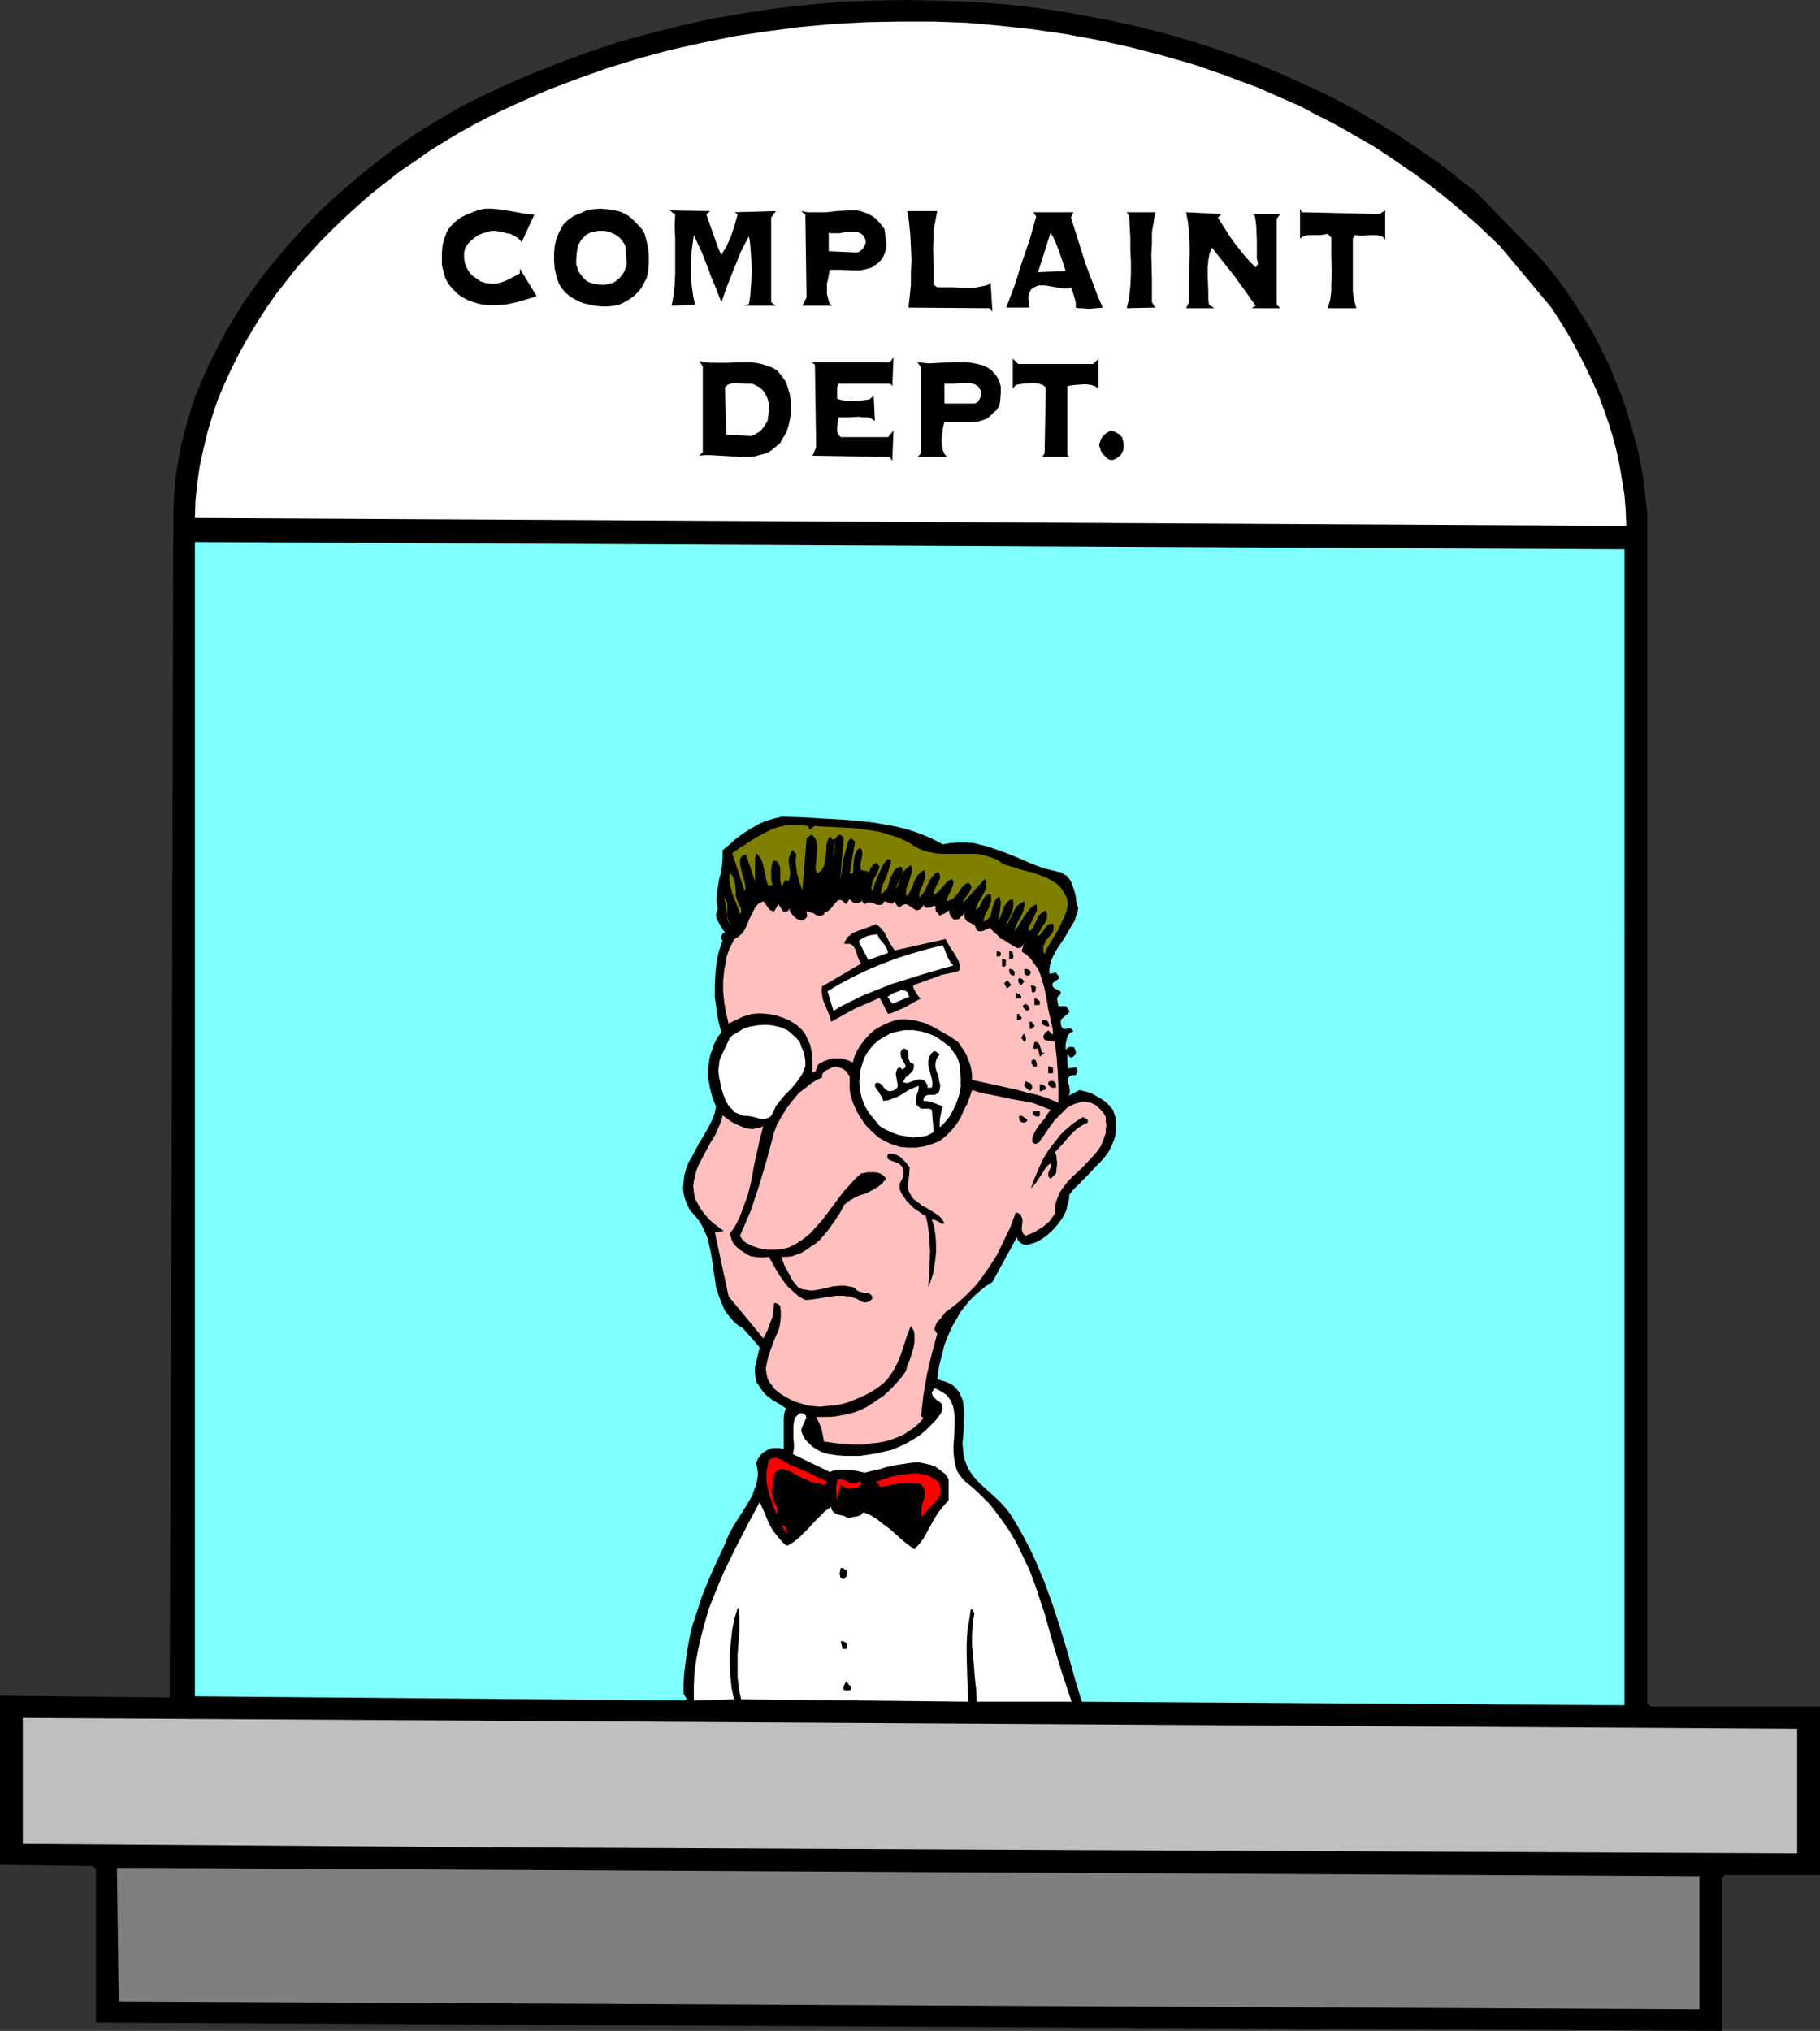<?xml version="1.0" encoding="UTF-8" standalone="no"?>
<svg
   version="1.0"
   width="129.766mm"
   height="144.813mm"
   id="svg70"
   sodipodi:docname="Complaints - Beat Up.wmf"
   xmlns:inkscape="http://www.inkscape.org/namespaces/inkscape"
   xmlns:sodipodi="http://sodipodi.sourceforge.net/DTD/sodipodi-0.dtd"
   xmlns="http://www.w3.org/2000/svg"
   xmlns:svg="http://www.w3.org/2000/svg">
  <rect width="100%" height="100%" fill="#333333" stroke="none"/>
  <sodipodi:namedview
     id="namedview70"
     pagecolor="#ffffff"
     bordercolor="#000000"
     borderopacity="0.25"
     inkscape:showpageshadow="2"
     inkscape:pageopacity="0.0"
     inkscape:pagecheckerboard="0"
     inkscape:deskcolor="#d1d1d1"
     inkscape:document-units="mm" />
  <defs
     id="defs1">
    <pattern
       id="WMFhbasepattern"
       patternUnits="userSpaceOnUse"
       width="6"
       height="6"
       x="0"
       y="0" />
  </defs>
  <path
     style="fill:#000000;fill-opacity:1;fill-rule:evenodd;stroke:none"
     d="m 415.635,70.132 3.07,3.717 2.909,3.878 2.747,4.04 2.586,4.04 2.424,4.04 2.101,4.201 2.101,4.201 1.778,4.363 1.778,4.363 1.454,4.525 1.293,4.363 1.293,4.525 0.97,4.525 0.808,4.525 0.485,4.686 0.485,4.525 v 320.605 l 1.131,0.646 h 45.41 v 45.408 h -25.694 l -0.646,0.97 v 41.045 L 25.856,545.061 V 503.693 L 24.886,502.885 0,502.562 v -45.57 l 45.733,0.485 0.646,-183.896 0.323,-134.286 0.162,-4.686 0.323,-4.686 0.646,-4.686 0.808,-4.525 1.131,-4.525 1.293,-4.525 1.454,-4.525 1.778,-4.363 1.939,-4.363 2.101,-4.201 2.262,-4.363 2.424,-4.04 2.586,-4.201 2.747,-3.878 2.909,-4.04 3.07,-3.717 3.07,-3.717 3.394,-3.717 3.394,-3.555 3.394,-3.394 3.717,-3.394 3.717,-3.232 3.717,-3.07 3.878,-3.07 3.878,-2.909 3.878,-2.747 4.04,-2.586 4.04,-2.424 4.04,-2.424 4.202,-2.262 4.04,-1.939 4.04,-1.939 7.757,-3.394 8.08,-3.232 7.918,-2.909 8.242,-2.747 8.242,-2.262 8.403,-2.101 8.565,-1.939 8.565,-1.454 8.565,-1.293 8.726,-0.97 8.726,-0.808 8.726,-0.323 L 244.177,0 l 8.726,0.162 8.888,0.323 8.726,0.646 8.726,0.97 8.565,1.293 8.726,1.616 8.565,1.778 8.403,2.101 8.403,2.424 8.242,2.747 8.08,2.909 8.08,3.394 7.757,3.555 3.878,1.778 7.595,4.04 3.878,2.262 3.555,2.101 3.717,2.262 3.555,2.424 3.555,2.424 3.555,2.424 3.394,2.586 3.394,2.747 3.394,2.586 z"
     id="path1" />
  <path
     style="fill:#ffffff;fill-opacity:1;fill-rule:evenodd;stroke:none"
     d="m 418.059,82.898 2.101,3.232 2.101,3.394 1.939,3.394 1.778,3.394 1.778,3.555 1.616,3.393 1.616,3.717 1.293,3.555 1.293,3.717 1.131,3.717 0.97,3.717 0.808,3.878 0.646,3.878 0.646,4.04 0.323,4.04 0.162,4.201 -385.739,-2.101 0.162,-4.686 0.485,-4.686 0.646,-4.525 0.97,-4.525 1.131,-4.686 1.293,-4.363 1.454,-4.363 1.778,-4.201 1.939,-4.201 2.101,-4.201 2.262,-4.04 2.424,-4.04 2.586,-4.04 2.586,-3.717 2.909,-3.717 2.909,-3.717 3.232,-3.555 3.232,-3.555 3.232,-3.232 3.555,-3.394 3.555,-3.232 3.555,-3.07 3.717,-2.909 3.717,-2.909 3.878,-2.586 3.878,-2.747 3.878,-2.424 4.04,-2.424 4.04,-2.262 4.04,-2.101 4.04,-1.939 4.202,-1.939 7.757,-3.394 8.08,-3.07 8.242,-2.909 8.403,-2.586 8.403,-2.262 8.726,-1.939 8.726,-1.778 8.726,-1.293 8.726,-1.131 9.05,-0.808 8.888,-0.485 9.05,-0.162 h 8.888 l 8.888,0.323 9.05,0.808 8.888,0.97 8.888,1.293 8.726,1.616 8.726,1.939 8.726,2.262 8.403,2.424 4.202,1.454 4.202,1.454 4.202,1.616 4.04,1.454 4.04,1.778 4.04,1.778 4.04,1.778 3.878,2.101 3.878,1.939 3.878,2.101 3.878,2.262 3.717,2.101 3.717,2.424 3.555,2.424 3.555,2.424 3.555,2.586 3.555,2.747 3.394,2.747 3.232,2.747 3.394,2.909 3.232,3.07 3.07,2.909 z"
     id="path2" />
  <path
     style="fill:#000000;fill-opacity:1;fill-rule:evenodd;stroke:none"
     d="m 143.985,57.851 -3.394,7.433 -0.485,-0.646 -0.808,-0.646 -0.808,-0.485 -0.97,-0.485 -0.97,-0.162 -0.97,-0.323 -2.101,-0.323 h -1.131 l -1.131,0.323 -1.131,0.323 -1.131,0.485 -0.97,0.646 -0.97,0.808 -0.808,0.808 -0.808,1.131 -0.323,1.293 v 1.454 l 0.162,1.293 0.485,1.293 0.646,1.131 0.808,0.97 1.131,0.808 1.131,0.808 1.454,0.485 1.454,0.162 h 1.454 l 1.293,-0.323 1.293,-0.485 1.293,-0.646 2.424,-1.293 v -1.293 l 4.525,7.433 -2.586,0.808 -2.747,0.808 -3.07,0.646 -3.07,0.162 h -1.454 l -1.616,-0.162 -1.454,-0.323 -1.454,-0.485 -1.293,-0.485 -1.454,-0.808 -1.131,-0.808 -1.131,-1.131 -1.131,-1.293 -0.97,-1.616 -0.485,-1.778 -0.485,-1.778 v -1.778 -1.778 l 0.162,-1.939 0.485,-1.778 0.323,-0.808 0.323,-0.97 0.485,-0.808 0.485,-0.646 1.293,-1.293 1.454,-1.131 1.616,-0.808 1.616,-0.646 1.778,-0.646 1.616,-0.323 h 1.778 l 1.778,0.162 3.232,0.485 1.778,0.323 1.616,0.323 z"
     id="path3" />
  <path
     style="fill:#000000;fill-opacity:1;fill-rule:evenodd;stroke:none"
     d="m 173.72,63.022 0.485,1.778 0.485,2.101 0.162,1.939 v 2.262 l -0.162,2.101 -0.485,1.939 -0.485,0.808 -0.485,0.97 -0.485,0.808 -0.646,0.808 -1.131,1.131 -1.293,0.97 -1.454,0.808 -1.293,0.646 -1.454,0.323 -1.616,0.162 h -1.778 l -1.778,-0.162 -2.909,-0.646 -1.293,-0.485 -1.293,-0.646 -1.293,-0.808 -1.131,-0.97 -0.97,-1.131 -0.808,-1.293 -0.646,-1.939 -0.485,-2.101 -0.162,-1.939 v -2.101 l 0.162,-2.101 0.485,-1.939 0.808,-1.939 0.97,-1.778 1.293,-1.293 1.616,-1.131 1.616,-0.646 1.778,-0.808 1.778,-0.323 1.939,-0.162 1.939,0.162 2.101,0.323 1.293,0.323 1.131,0.485 1.131,0.646 0.97,0.808 0.97,0.97 0.97,0.97 0.808,0.97 z"
     id="path4" />
  <path
     style="fill:#000000;fill-opacity:1;fill-rule:evenodd;stroke:none"
     d="m 371.68,57.69 1.616,-0.97 v 7.918 l -0.323,-0.485 -0.323,-0.323 -0.97,-0.323 -0.97,-0.162 h -1.131 l -2.262,0.162 h -0.97 l -1.131,-0.162 -0.646,0.97 v 2.586 4.686 4.686 2.262 l 0.323,2.262 0.646,2.262 H 357.782 l 0.646,-2.101 0.323,-2.262 v -2.262 l 0.162,-2.424 -0.162,-5.171 v -2.424 -2.424 l -0.97,-0.97 -0.808,0.162 -1.131,0.162 h -3.07 l -0.97,0.162 -0.808,0.323 -0.646,0.485 v -8.08 l 0.485,0.97 z"
     id="path5" />
  <path
     style="fill:#000000;fill-opacity:1;fill-rule:evenodd;stroke:none"
     d="m 190.365,57.851 0.97,2.747 0.97,2.747 0.97,2.747 0.485,1.293 0.646,1.293 1.454,-2.424 1.131,-2.586 0.97,-2.909 0.808,-2.909 -0.485,-0.485 -0.323,-0.162 h -0.162 l 11.312,-0.323 -1.293,1.778 v 22.785 l 1.293,0.97 h -8.403 l 1.131,-0.485 0.323,-2.101 0.162,-2.262 0.162,-2.262 0.162,-2.424 -0.162,-2.424 -0.162,-2.424 -0.162,-2.262 -0.323,-2.101 -1.131,2.101 -1.131,2.262 -1.778,4.363 -1.778,4.525 -1.616,4.525 -1.778,-4.525 -0.97,-2.262 -0.808,-2.262 -1.778,-4.525 -2.101,-4.525 -0.323,2.424 -0.323,2.424 -0.162,2.424 v 4.525 l 0.323,2.262 0.323,2.424 0.485,2.262 h 0.323 l -6.626,0.323 0.485,-2.586 0.323,-2.909 0.162,-3.07 v -3.232 -6.464 l -0.162,-3.07 0.162,-3.232 -1.454,-1.131 10.827,0.162 z"
     id="path6" />
  <path
     style="fill:#000000;fill-opacity:1;fill-rule:evenodd;stroke:none"
     d="m 238.36,61.729 0.323,2.424 0.162,1.293 v 1.293 l -0.323,1.293 -0.485,1.131 -0.646,0.97 -0.485,0.485 -0.485,0.485 -0.808,0.485 -0.646,0.485 -1.616,0.485 -1.616,0.323 h -1.616 l -3.394,-0.162 h -1.616 -1.454 l -0.323,1.293 -0.162,1.131 -0.323,1.293 v 1.454 1.293 l 0.323,1.293 0.323,1.131 0.323,0.485 0.485,0.323 h -8.08 l 1.131,-2.262 -0.323,-22.3 -1.131,-0.97 1.778,0.323 h 1.616 1.778 1.616 l 2.909,-0.323 2.909,-0.162 h 1.293 1.293 l 1.293,0.323 1.293,0.485 1.293,0.646 1.131,0.808 1.131,1.293 z"
     id="path7" />
  <path
     style="fill:#000000;fill-opacity:1;fill-rule:evenodd;stroke:none"
     d="m 252.581,56.882 -0.485,2.586 -0.485,2.262 v 2.586 l -0.162,2.424 0.162,4.848 v 2.586 2.586 l 0.97,0.646 h 1.778 2.101 l 4.04,0.162 h 1.939 l 1.778,-0.323 0.808,-0.162 0.808,-0.162 0.646,-0.323 0.485,-0.485 0.485,7.918 -0.646,-0.97 -21.978,-0.162 0.323,-2.909 0.323,-3.232 v -3.232 l 0.162,-3.394 -0.162,-3.555 -0.162,-3.394 -0.323,-3.232 -0.485,-3.07 z"
     id="path8" />
  <path
     style="fill:#000000;fill-opacity:1;fill-rule:evenodd;stroke:none"
     d="m 288.617,58.659 1.939,6.141 0.97,3.07 0.97,3.07 1.131,3.07 1.131,2.909 1.131,3.07 1.293,2.909 -1.778,0.162 -1.939,0.162 -1.939,-0.162 h -0.808 l -0.808,-0.162 v -0.646 -0.646 l -0.323,-1.293 -0.485,-1.616 -0.485,-1.293 -0.646,0.323 h -0.808 -0.808 l -0.97,-0.162 -3.717,-0.646 h -1.778 l -0.808,0.323 -0.646,0.323 -0.646,0.485 -0.323,0.808 -0.323,0.97 v 0.646 0.646 l 0.323,1.778 h -6.302 l 2.262,-5.979 1.939,-6.141 2.101,-6.141 1.778,-6.302 -0.808,-1.131 h 10.827 z"
     id="path9" />
  <path
     style="fill:#000000;fill-opacity:1;fill-rule:evenodd;stroke:none"
     d="m 311.403,57.205 -0.323,1.293 -0.162,1.293 -0.485,2.747 v 3.07 l -0.162,3.07 0.162,6.464 v 3.232 3.07 l 0.485,0.808 0.162,0.323 0.323,0.323 -7.757,0.162 0.646,-2.909 0.323,-3.07 0.162,-3.232 v -3.232 l -0.162,-3.232 v -3.232 l -0.162,-2.909 -0.162,-2.909 -0.646,-1.131 z"
     id="path10" />
  <path
     style="fill:#000000;fill-opacity:1;fill-rule:evenodd;stroke:none"
     d="m 328.209,58.659 2.262,3.555 1.131,1.778 1.293,1.778 1.293,1.616 1.293,1.616 1.454,1.616 1.454,1.454 0.646,-0.97 -0.323,-1.454 v -1.454 -3.555 l -0.162,-3.555 -0.162,-1.616 -0.323,-1.616 h -0.485 v -0.162 h 7.434 l -0.97,1.293 v 23.108 l 0.97,0.97 h -7.757 l 1.131,-0.646 -2.747,-3.878 -2.909,-4.04 -3.07,-3.878 -3.07,-3.878 -0.646,1.616 -0.323,1.939 -0.162,1.939 v 2.101 l 0.162,4.201 v 1.778 l 0.162,1.778 1.454,0.97 h -7.595 l 0.808,-1.616 V 78.374 75.142 l 0.162,-6.302 V 65.769 l -0.162,-3.07 -0.323,-2.909 -0.485,-2.586 9.534,0.485 z"
     id="path11" />
  <path
     style="fill:#ffffff;fill-opacity:1;fill-rule:evenodd;stroke:none"
     d="m 168.549,66.254 0.162,2.101 0.162,2.101 v 0.97 l -0.323,0.808 -0.323,0.97 -0.485,0.808 -0.808,0.97 -0.808,0.646 -0.97,0.646 -0.97,0.162 -1.131,0.323 h -1.131 l -0.97,-0.162 -1.131,-0.162 -0.97,-0.323 -0.646,-0.323 -0.808,-0.646 -0.485,-0.646 -0.646,-0.808 -0.485,-0.808 -0.162,-0.646 -0.323,-0.808 v -1.778 l 0.162,-1.778 0.162,-0.808 0.162,-0.97 0.485,-0.808 0.323,-0.646 0.646,-0.646 0.646,-0.646 0.808,-0.485 0.808,-0.323 0.808,-0.162 0.808,-0.162 h 0.97 0.808 l 0.97,0.162 0.808,0.323 0.808,0.323 0.808,0.485 0.808,0.646 0.485,0.646 0.485,0.646 z"
     id="path12" />
  <path
     style="fill:#ffffff;fill-opacity:1;fill-rule:evenodd;stroke:none"
     d="m 233.35,65.285 -0.323,0.97 -0.646,0.97 -0.485,0.323 -0.323,0.323 -0.646,0.162 h -0.485 l -7.11,-0.323 v -5.009 l 0.646,0.162 h 0.646 1.616 l 1.616,-0.323 h 1.616 1.454 l 0.646,0.162 0.485,0.323 0.485,0.323 0.323,0.485 0.323,0.646 z"
     id="path13" />
  <path
     style="fill:#ffffff;fill-opacity:1;fill-rule:evenodd;stroke:none"
     d="m 287.163,73.041 -7.434,0.323 3.394,-10.665 0.646,1.131 0.646,1.293 0.97,2.586 0.97,2.747 z"
     id="path14" />
  <path
     style="fill:#000000;fill-opacity:1;fill-rule:evenodd;stroke:none"
     d="m 240.461,104.391 v -0.323 l -0.323,-0.485 -0.323,-0.162 h -0.485 -13.413 l -0.323,0.97 v 0.97 0.97 1.131 l 1.131,0.323 0.97,0.162 0.97,0.162 h 1.131 l 2.262,-0.162 2.262,-0.323 1.131,-0.97 0.323,6.787 -0.97,-0.646 -0.97,-0.323 h -1.131 l -1.293,-0.162 -2.747,0.162 h -1.454 -1.293 v 0.485 l -0.162,0.808 -0.162,1.616 v 0.646 l 0.162,0.808 0.323,0.485 0.485,0.485 h 12.766 l 1.454,-1.778 -0.323,8.241 -0.646,-1.131 -20.846,-0.323 0.97,-2.262 -0.323,-22.3 -0.97,-0.646 h 21.17 l 0.97,-1.293 z"
     id="path15" />
  <path
     style="fill:#000000;fill-opacity:1;fill-rule:evenodd;stroke:none"
     d="m 294.596,98.088 1.454,-1.454 v 8.08 l -0.97,-0.646 -0.97,-0.323 -1.131,-0.162 h -1.131 l -2.262,0.162 -1.131,0.162 -0.808,0.162 v 18.422 l 0.485,0.646 h -7.272 l 0.646,-0.97 0.323,-17.775 -0.808,-0.646 -0.97,-0.323 -1.131,-0.162 h -1.131 l -2.262,0.162 -0.97,0.162 -0.808,0.162 -0.808,0.97 v -8.08 l 1.454,1.454 z"
     id="path16" />
  <path
     style="fill:#000000;fill-opacity:1;fill-rule:evenodd;stroke:none"
     d="m 212.181,104.067 0.646,2.101 0.323,2.101 v 2.101 l -0.162,2.101 -0.485,2.262 -0.646,1.939 -1.131,1.778 -0.485,0.97 -0.808,0.646 -1.131,0.97 -1.131,0.808 -1.293,0.485 -1.293,0.323 -1.131,0.323 -1.293,0.162 h -2.586 l -2.586,-0.162 -2.747,-0.162 -2.909,-0.162 h -1.454 l -1.454,0.162 0.97,-0.97 V 98.735 l -0.97,-1.454 1.454,0.323 1.616,0.162 h 5.171 l 1.778,-0.162 h 3.555 l 1.616,0.162 1.616,0.323 1.454,0.485 1.454,0.485 1.293,0.808 0.97,1.131 0.485,0.646 0.485,0.646 0.485,0.808 z"
     id="path17" />
  <path
     style="fill:#000000;fill-opacity:1;fill-rule:evenodd;stroke:none"
     d="m 269.71,104.067 v 1.939 l -0.162,1.939 -0.162,0.97 -0.323,0.808 -0.485,0.808 -0.646,0.485 -0.646,0.646 -0.646,0.646 -0.646,0.485 -0.808,0.323 -1.616,0.485 -1.778,0.162 h -5.656 -1.616 l -0.323,1.131 -0.162,1.131 -0.162,1.293 -0.162,1.293 0.162,1.293 0.162,1.293 0.485,1.131 0.646,0.808 h -7.918 l 0.97,-0.97 V 99.058 l -0.97,-1.454 1.454,0.162 1.454,0.162 3.232,-0.162 3.555,-0.162 h 3.232 l 1.616,0.162 1.616,0.323 1.293,0.323 1.454,0.646 1.131,0.808 0.97,1.131 0.485,0.646 0.323,0.646 0.323,0.808 z"
     id="path18" />
  <path
     style="fill:#ffffff;fill-opacity:1;fill-rule:evenodd;stroke:none"
     d="m 204.747,104.391 0.97,0.97 0.646,0.97 0.485,1.131 0.323,1.131 v 1.131 1.293 l -0.323,2.424 -0.808,1.293 -0.97,1.293 -0.646,0.485 -0.646,0.323 -0.646,0.485 -0.808,0.162 -6.626,-0.323 -0.323,-12.766 0.646,-0.646 0.808,-0.323 0.97,-0.162 h 0.97 l 2.101,0.162 h 0.97 0.97 z"
     id="path19" />
  <path
     style="fill:#ffffff;fill-opacity:1;fill-rule:evenodd;stroke:none"
     d="m 264.377,105.36 v 1.131 l -0.323,0.97 -0.323,0.485 -0.162,0.323 -0.485,0.323 -0.485,0.162 h -8.08 v -5.333 h 1.293 1.454 l 1.454,-0.162 h 1.454 1.293 l 0.646,0.162 0.646,0.162 0.485,0.323 0.485,0.323 0.323,0.646 z"
     id="path20" />
  <path
     style="fill:#000000;fill-opacity:1;fill-rule:evenodd;stroke:none"
     d="m 302.676,118.934 0.162,0.808 v 0.808 l -0.162,0.808 -0.323,0.646 -0.323,0.646 -0.646,0.485 -0.646,0.485 -0.808,0.323 h -0.808 l -0.646,-0.323 -0.485,-0.485 -0.485,-0.485 -0.485,-0.485 -0.323,-0.646 -0.485,-1.454 v -0.485 l 0.323,-0.646 0.162,-0.646 0.485,-0.646 0.97,-0.97 0.646,-0.323 0.485,-0.323 1.131,0.323 1.131,0.646 0.323,0.323 0.485,0.485 0.162,0.485 z"
     id="path21" />
  <path
     style="fill:#7fffff;fill-opacity:1;fill-rule:evenodd;stroke:none"
     d="m 437.774,459.577 -146.248,-0.97 -1.939,-6.464 -1.778,-6.464 -1.939,-6.464 -2.101,-6.464 -2.262,-6.302 -1.293,-3.07 -1.293,-3.07 -1.454,-3.07 -1.616,-3.07 -1.616,-2.909 -1.778,-2.909 -0.808,-1.131 -0.808,-0.97 -1.616,-1.778 -1.778,-1.616 -1.778,-1.616 -1.778,-1.616 -1.616,-1.778 -0.646,-0.97 -0.646,-0.97 -0.485,-1.131 -0.485,-1.293 -0.323,-1.293 -0.162,-1.616 -0.162,-1.616 0.162,-1.454 0.162,-1.778 v -1.616 l 0.162,-3.393 -0.162,-1.454 -0.162,-1.616 -0.485,-1.293 -0.646,-1.293 -0.97,-1.131 -0.485,-0.485 -0.808,-0.485 -0.646,-0.323 -0.808,-0.323 -1.131,-0.323 -0.97,-0.323 0.485,-3.555 0.97,-3.717 0.485,-1.939 0.646,-1.778 0.808,-1.778 0.808,-1.778 0.97,-1.616 0.97,-1.778 1.131,-1.454 1.293,-1.616 1.454,-1.454 1.454,-1.293 1.616,-1.293 1.778,-1.131 6.626,-12.12 0.162,0.808 0.485,0.485 0.323,0.323 0.646,0.323 0.485,0.162 h 0.808 l 0.485,-0.162 0.646,-0.162 0.97,-0.323 0.97,-0.485 1.778,-1.131 1.778,-1.616 1.454,-1.616 1.293,-1.778 0.97,-1.939 0.485,-2.101 0.323,-1.131 v -0.97 l 0.97,-1.293 1.293,-1.293 2.424,-2.424 2.424,-2.586 1.293,-1.293 1.131,-1.293 0.97,-1.293 0.808,-1.454 0.646,-1.616 0.485,-1.454 0.162,-1.616 v -1.778 l -0.162,-1.616 -0.323,-0.97 -0.323,-0.97 -0.97,-1.131 -0.97,-0.97 -1.131,-0.808 -1.131,-0.646 -1.131,-0.646 -1.131,-0.485 -1.293,-0.323 -1.293,-0.323 -3.07,1.616 0.323,-0.323 0.162,-0.485 v -0.97 l -0.162,-0.97 -0.323,-0.808 v -0.808 -0.323 l 0.162,-0.323 0.323,-0.323 0.323,-0.162 0.485,-0.162 h 0.808 l 0.323,-0.646 0.162,-0.485 -0.162,-0.485 -0.323,-0.485 -2.101,0.323 -0.162,-1.778 v -0.97 -0.97 l 0.323,0.162 0.323,0.485 0.485,0.162 0.323,-0.162 0.162,-0.162 0.323,-0.323 0.323,-0.323 v -0.323 -0.323 l -0.162,-0.485 -0.162,-0.323 v -0.323 l -0.646,-0.162 h -0.646 l -0.646,0.323 -0.485,0.485 v -0.323 -1.131 l 0.162,-0.808 0.162,-0.808 0.323,-0.808 0.485,-0.646 0.485,-0.323 0.485,-0.162 -0.323,-0.485 -0.323,-0.162 -0.323,-0.162 h -0.323 l -0.646,0.162 h -0.808 l -0.485,-0.646 -0.162,-0.646 v -0.485 -0.485 l 0.162,-0.323 0.323,-0.323 1.293,-1.131 0.323,-0.162 0.162,-0.323 v -0.323 l -0.162,-0.323 -0.323,-0.485 -0.485,-0.485 h -1.939 l -0.162,-0.808 -0.162,-0.97 v -0.485 l 0.162,-0.323 0.323,-0.323 0.485,-0.323 v -0.646 l -0.485,-0.323 -0.323,-0.162 -0.97,-0.485 -0.323,-0.323 -0.162,-0.485 v -0.323 l 0.162,-0.323 0.97,-0.646 0.323,-0.323 0.485,-0.323 -0.162,-0.485 -0.323,-0.323 -0.323,-0.323 -0.162,-0.323 -1.778,0.323 v -1.293 l 0.162,-1.131 0.323,-1.131 0.485,-1.131 1.131,-2.101 1.454,-2.101 1.293,-2.101 1.293,-2.262 0.646,-0.97 0.323,-1.131 0.485,-1.293 0.162,-1.131 -0.485,-1.454 -0.162,-1.454 -0.323,-1.454 -0.485,-1.454 -0.485,-1.293 -0.323,-0.485 -0.485,-0.646 -0.485,-0.485 -0.646,-0.323 -0.646,-0.485 -0.808,-0.162 -1.939,-0.485 -2.101,-0.485 -3.717,-1.454 -3.717,-1.616 -3.717,-1.454 -3.717,-1.293 -1.939,-0.485 -1.939,-0.485 -1.939,-0.162 h -2.101 l -2.262,0.162 -2.101,0.323 -2.424,-1.293 -2.586,-1.131 -2.586,-0.97 -2.586,-0.808 -2.747,-0.646 -2.747,-0.485 -2.747,-0.485 -2.747,-0.323 -5.494,-0.485 -5.656,-0.323 -5.494,-0.323 -5.494,-0.162 -2.101,0.485 -2.262,0.646 -2.101,0.97 -1.939,1.131 -2.101,1.293 -1.939,1.454 -1.778,1.616 -1.778,1.454 v 2.101 l -0.162,2.101 -0.323,1.939 -0.485,1.939 -0.323,2.101 -0.323,1.939 v 1.939 l 0.323,1.778 -0.323,0.808 -0.162,0.808 0.162,0.808 0.323,0.808 0.97,1.616 0.485,0.808 0.485,0.646 -0.323,0.162 -0.323,0.162 -0.323,0.646 v 0.485 0.323 l 0.323,0.323 -0.97,2.909 -0.646,2.909 -0.323,3.232 -0.162,3.07 v 3.232 l 0.485,3.394 0.485,3.07 0.808,3.07 -0.808,0.97 -0.646,1.131 -0.646,1.293 -0.323,1.131 -0.485,1.293 -0.323,1.293 -0.162,1.293 -0.162,1.293 v 2.586 l 0.485,2.747 0.646,2.424 0.485,1.293 0.485,1.131 -0.323,1.778 -0.646,1.778 -0.808,1.616 -0.97,1.778 -1.939,3.232 -1.778,3.393 -0.97,1.616 -0.646,1.778 -0.485,1.778 -0.162,1.778 -0.162,1.778 0.323,1.939 0.323,0.97 0.323,0.97 0.485,0.97 0.485,0.97 0.808,0.808 0.808,0.97 0.646,0.808 0.646,0.97 0.97,1.939 0.808,1.939 0.485,2.101 0.485,2.262 0.323,2.101 0.323,2.262 0.323,2.101 0.323,2.262 0.646,2.101 0.808,2.101 0.808,1.939 0.646,0.97 0.646,0.808 0.808,0.97 0.808,0.808 0.97,0.808 1.131,0.646 4.525,5.171 -0.323,1.293 -0.323,1.293 -0.323,1.454 -0.323,1.293 v 1.454 l 0.162,1.454 0.162,0.646 0.162,0.646 0.485,0.646 0.323,0.485 0.646,0.97 0.808,0.97 0.97,0.808 0.808,0.646 1.939,1.131 1.939,1.293 -0.485,1.131 -0.162,1.293 v 1.293 1.454 1.293 1.454 1.616 1.454 l -0.97,-0.323 h -1.131 -1.131 l -1.131,0.485 -1.131,0.646 -0.808,0.808 -0.646,0.97 -0.485,1.131 0.323,1.454 0.162,1.454 -0.162,1.454 -0.323,1.454 -0.485,1.293 -0.485,1.454 -1.454,2.586 -3.394,5.333 -1.454,2.586 -0.646,1.454 -0.485,1.293 -2.262,4.848 -2.101,4.686 -1.939,4.848 -1.616,5.009 -0.808,2.424 -0.646,2.586 -0.485,2.586 -0.485,2.586 -0.323,2.747 -0.323,2.586 -0.162,2.747 v 2.747 l 0.162,0.162 0.162,0.323 0.323,0.485 0.162,0.323 v 0.162 l -0.323,0.162 -0.485,0.162 -131.704,-1.131 V 146.082 l 385.254,1.939 z"
     id="path22" />
  <path
     style="fill:#7f7f00;fill-opacity:1;fill-rule:evenodd;stroke:none"
     d="m 217.837,222.678 0.162,0.485 v 0.162 l 0.323,0.162 h 0.162 l 0.323,-0.323 0.646,-0.485 0.485,-0.162 0.323,0.162 3.394,0.162 3.232,0.162 3.394,0.162 3.394,0.485 3.232,0.485 3.232,0.97 1.616,0.485 1.454,0.646 1.454,0.646 1.454,0.97 1.454,0.808 1.454,0.646 1.454,0.323 1.616,0.323 1.454,0.162 h 1.616 3.232 3.07 1.616 l 1.454,0.162 1.616,0.485 1.454,0.485 1.454,0.646 1.293,0.97 2.586,0.808 2.586,0.808 2.747,0.646 2.586,0.97 1.293,0.485 1.131,0.646 1.131,0.646 0.97,0.808 0.808,0.97 0.646,1.131 0.646,1.131 0.323,1.454 -0.323,1.939 -0.646,1.778 -0.808,1.616 -0.808,1.778 -1.939,3.232 -0.97,1.616 -0.808,1.778 v 0.162 0 -0.162 l -0.162,-0.323 -0.162,-0.323 v -1.131 -0.485 l 0.323,-0.485 0.162,-0.646 0.485,-0.646 0.485,-0.485 0.97,-1.293 0.323,-0.646 v -0.808 -0.485 l -0.162,-0.323 -0.323,-0.162 -0.323,0.162 -0.646,0.162 -0.485,0.485 -0.485,0.646 -0.808,1.131 -0.646,0.646 -0.646,0.162 0.485,-0.808 0.485,-0.808 0.485,-0.97 0.646,-0.808 0.485,-0.808 0.162,-0.97 v -0.97 l -0.162,-0.323 -0.162,-0.485 -0.808,0.485 -0.808,0.646 -0.485,0.646 -0.323,0.808 -0.808,1.616 -0.485,0.808 -0.646,0.646 -0.162,-0.323 -0.162,-0.323 0.323,-0.97 0.485,-0.808 0.97,-2.101 0.485,-0.97 v -0.808 -0.485 l -0.162,-0.485 -1.131,0.646 -0.808,0.808 -0.646,0.97 -0.808,0.97 -0.485,0.97 -0.646,0.97 -1.293,1.939 0.162,-0.97 0.485,-1.131 1.131,-2.101 0.485,-0.97 0.162,-0.97 0.323,-0.97 -0.162,-0.97 -0.485,0.323 -0.485,0.162 -0.808,0.646 -0.646,0.808 -0.485,0.97 -0.485,0.97 -0.97,1.939 -0.485,0.97 0.162,-0.97 0.485,-0.808 0.808,-1.939 0.323,-0.97 0.162,-0.97 v -0.808 l -0.162,-0.97 -0.808,0.323 -0.646,0.485 -0.485,0.646 -0.485,0.808 -0.323,0.97 -0.646,1.778 -0.485,0.646 v -0.485 l 0.162,-0.646 0.323,-1.778 0.162,-1.778 -0.162,-0.808 -0.162,-0.808 -0.485,0.323 -0.485,0.323 -0.485,0.97 -0.323,0.808 -0.485,2.101 -0.323,0.97 -0.323,0.323 -0.485,0.485 -0.485,0.323 -0.485,0.162 0.162,-0.97 0.323,-0.97 0.97,-1.778 0.323,-0.97 0.323,-0.97 v -0.808 l -0.162,-0.97 -0.808,0.162 -0.646,0.485 -0.485,0.646 -0.323,0.646 -0.323,0.646 -0.323,0.646 -0.485,0.646 -0.646,0.485 0.323,-1.131 0.485,-1.131 0.646,-0.97 0.646,-1.131 0.485,-0.97 0.323,-1.131 v -0.485 -0.485 l -0.162,-0.485 -0.323,-0.485 -5.818,6.464 0.162,-0.808 0.485,-0.646 0.485,-0.646 0.485,-0.646 0.323,-0.646 0.323,-0.646 v -0.323 l -0.162,-0.485 -0.323,-0.323 -0.323,-0.323 -0.97,0.485 -0.646,0.646 -0.646,0.808 -0.485,0.808 -0.646,0.808 -0.646,0.646 -0.808,0.485 -0.97,0.323 v -0.323 l 0.162,-0.646 0.323,-0.808 0.485,-0.808 0.323,-0.808 0.323,-0.808 0.162,-0.97 -0.323,-0.808 -0.808,0.323 -0.646,0.485 -1.131,1.293 -1.131,1.293 -0.646,0.485 -0.646,0.485 v -0.97 l 0.323,-0.646 0.323,-0.808 0.485,-0.808 0.323,-0.808 0.323,-0.646 -0.162,-0.808 -0.162,-0.485 -0.162,-0.323 -0.97,0.485 -0.646,0.808 -0.646,0.808 -0.485,0.97 -0.97,2.101 -0.646,0.97 -0.808,0.808 v -0.808 l 0.162,-0.808 0.808,-1.939 0.323,-0.97 0.323,-0.808 v -0.97 l -0.162,-1.131 -0.646,0.323 -0.485,0.323 -0.646,0.646 -0.646,0.97 -0.485,0.97 -0.323,1.131 -0.485,0.97 -0.485,0.97 -0.808,0.808 v -0.97 -0.97 l 0.485,-1.131 0.323,-0.97 0.323,-1.131 0.323,-1.131 0.162,-0.97 -0.323,-1.131 -0.97,0.646 -0.646,0.646 -0.485,0.646 -0.485,0.97 -0.646,1.778 -0.323,0.808 -0.485,0.808 0.162,-0.646 0.323,-0.808 0.808,-1.454 0.323,-0.808 0.162,-0.808 v -0.646 l -0.162,-0.485 -0.323,-0.323 -0.646,0.323 -0.485,0.162 -0.485,0.485 -0.323,0.485 -0.485,0.97 -0.485,1.131 -0.323,1.131 -0.323,1.131 -0.808,0.808 -0.323,0.485 -0.646,0.323 0.162,-1.293 0.323,-1.131 0.97,-2.262 0.808,-2.262 0.323,-0.97 0.162,-1.131 -0.323,-0.323 h -0.162 -0.323 -0.162 l -0.808,0.97 -0.646,0.97 -0.97,2.262 -0.97,2.262 -0.646,2.262 -0.323,-0.97 0.162,-0.808 0.162,-0.808 0.323,-0.808 0.97,-1.616 0.646,-1.778 -0.97,-0.97 -0.646,0.323 -0.485,0.646 -0.485,0.646 -0.162,0.808 -2.262,-0.485 -0.162,-0.646 v -0.97 l 0.323,-1.616 0.162,-0.808 v -0.808 l -0.162,-0.646 -0.485,-0.485 -0.808,0.646 -0.323,0.646 -0.323,0.97 -0.162,0.97 -0.162,1.939 v 0.97 l -0.162,0.808 h -0.808 l 1.454,-8.726 h -0.162 l -0.162,-0.162 -0.323,-0.323 -0.323,-0.162 h -0.485 l -0.646,1.293 -0.323,1.454 -0.808,2.909 -0.162,1.293 -0.162,1.454 -0.485,2.747 0.97,-11.312 -0.323,-0.485 -0.323,-0.323 h -0.323 l -0.162,-0.162 -0.485,0.323 -0.323,0.323 -0.323,0.485 -0.485,0.162 h -0.162 l -0.323,-0.162 -0.162,-0.162 -0.323,-0.485 -0.323,0.485 -0.323,0.646 -0.323,1.293 v 1.454 l -0.162,1.454 -0.162,1.293 -0.323,1.293 -0.323,0.646 -0.323,0.485 -0.485,0.485 -0.646,0.485 -0.162,-0.323 -0.162,-0.485 -0.162,-0.485 v -0.646 l 0.162,-1.454 0.162,-1.616 0.162,-1.778 -0.162,-1.454 -0.162,-0.808 -0.323,-0.485 -0.485,-0.646 -0.485,-0.323 -1.293,0.97 -1.131,14.059 -0.808,-2.262 -0.646,-2.424 -0.162,-1.293 -0.162,-1.131 v -1.293 l 0.162,-1.293 -0.97,-1.131 -0.485,0.485 -0.162,0.485 -0.323,0.97 -0.162,0.97 0.162,1.131 0.323,2.101 -0.162,1.131 -0.323,1.131 -0.162,-0.162 -0.323,-0.162 h -0.485 l -0.808,1.616 -0.323,-0.808 -0.162,-0.97 v -2.262 -0.97 l -0.323,-0.808 -0.162,-0.485 -0.323,-0.323 -0.323,-0.162 -0.485,-0.162 -0.485,0.646 -0.162,0.808 -0.162,0.97 v 0.808 1.778 l 0.323,1.616 h -0.485 l -0.323,0.162 -0.162,0.162 -0.485,-0.97 -0.323,-1.293 -0.485,-2.424 -0.323,-1.293 -0.323,-1.131 -0.646,-0.97 -0.808,-0.808 -0.162,0.808 -0.162,0.808 v 1.939 2.101 1.939 l -2.424,-7.272 -0.646,0.162 -0.485,0.323 -0.323,0.485 -0.162,0.485 v 0.485 0.646 l 0.323,1.454 0.323,1.454 0.323,0.808 0.162,0.646 0.323,1.616 v 0.808 l -0.162,0.646 -3.394,-10.342 2.262,-1.616 1.131,-0.646 1.131,-0.808 2.424,-1.454 2.424,-1.293 1.293,-0.646 1.293,-0.485 1.454,-0.323 1.293,-0.323 h 1.454 1.454 1.454 z"
     id="path23" />
  <path
     style="fill:#7f7f00;fill-opacity:1;fill-rule:evenodd;stroke:none"
     d="m 224.301,232.051 0.646,-5.333 v 0.808 0.646 l -0.162,1.454 -0.323,1.293 z"
     id="path24" />
  <path
     style="fill:#7f7f00;fill-opacity:1;fill-rule:evenodd;stroke:none"
     d="m 199.737,244.655 v 0.323 0.646 0.323 l -0.323,0.323 -0.97,-2.747 -1.131,-2.747 -0.323,-1.293 -0.323,-1.454 -0.162,-1.293 0.162,-1.454 0.485,0.485 0.323,0.485 0.485,1.131 0.162,1.293 0.162,1.454 v 1.293 l 0.323,1.131 0.485,1.131 0.162,0.485 z"
     id="path25" />
  <path
     style="fill:#7f7f00;fill-opacity:1;fill-rule:evenodd;stroke:none"
     d="m 233.35,236.252 -0.646,2.262 z"
     id="path26" />
  <path
     style="fill:#7f7f00;fill-opacity:1;fill-rule:evenodd;stroke:none"
     d="m 196.99,249.342 -0.485,-0.808 -0.323,-0.808 -0.323,-2.101 -0.162,-1.939 -0.323,-0.808 -0.323,-0.97 0.485,0.485 0.162,0.323 0.323,0.97 v 0.808 0.97 1.131 0.97 l 0.323,0.97 0.323,0.485 z"
     id="path27" />
  <path
     style="fill:#ffbfbf;fill-opacity:1;fill-rule:evenodd;stroke:none"
     d="m 232.381,242.555 v 0.323 l 0.162,0.323 0.323,0.162 0.162,0.323 0.485,-0.323 0.323,-0.162 h 0.646 l 0.808,0.162 0.646,0.323 0.646,0.162 h 0.646 0.323 l 0.323,-0.162 0.162,-0.323 0.323,-0.485 1.454,0.485 0.323,0.162 h 0.323 l 0.323,-0.162 0.323,-0.485 0.485,0.97 0.808,0.808 0.485,-0.485 0.485,-0.323 0.485,-0.162 h 0.485 l 0.808,0.485 1.454,0.97 0.323,0.162 h 0.323 l 0.485,-0.162 0.323,-0.162 0.485,-0.485 0.323,-0.646 0.162,0.323 0.323,0.323 0.323,0.162 h 0.485 0.485 l 0.808,-0.485 h 0.485 l 0.323,0.162 -0.162,0.646 0.162,0.646 0.485,0.485 0.485,0.646 0.646,-0.323 0.808,-0.323 1.131,-0.808 v 0.646 l 0.323,0.808 0.323,0.485 0.485,0.485 0.485,0.162 0.485,-0.162 h 0.323 l 0.485,-0.323 0.162,-0.323 0.485,-0.323 0.646,-0.808 -0.162,0.646 v 0.323 l 0.162,0.485 0.162,0.323 0.323,0.485 0.646,0.323 0.323,0.162 0.323,0.162 0.646,0.323 0.323,0.323 0.162,0.323 v 0.162 l 0.323,0.646 0.485,0.323 h 0.485 0.485 l 1.131,-0.485 0.485,-0.162 0.485,-0.323 0.646,0.808 1.454,1.293 0.485,0.485 0.323,0.485 h 0.323 l 0.323,0.162 0.808,0.485 0.97,0.646 0.808,0.485 0.808,0.485 0.323,0.162 h 0.323 0.485 l 0.323,-0.162 0.323,-0.485 0.323,-0.485 -0.162,0.646 -0.162,0.646 -0.162,0.646 0.162,0.323 0.323,0.162 1.131,0.808 0.808,0.808 0.808,1.131 0.808,1.131 0.646,1.131 0.485,1.293 0.808,2.747 0.646,2.909 0.485,3.07 0.646,2.909 0.646,2.909 v 1.293 l -1.293,-1.293 -0.162,0.323 -0.485,0.162 -0.485,0.808 -0.162,0.323 V 279.56 l 0.162,0.485 0.485,0.323 2.424,0.323 0.485,4.04 0.323,4.201 0.162,4.201 v 4.04 l -2.747,-1.131 -2.909,-0.97 -2.909,-0.646 -2.909,-0.808 -5.979,-1.293 -2.909,-0.646 -2.909,-0.646 v -1.293 l -0.162,-1.454 -0.323,-1.293 -0.485,-1.293 -0.485,-1.293 -0.646,-1.131 -1.616,-2.424 -2.101,-1.454 -2.262,-1.293 -2.262,-1.293 -2.424,-1.131 -1.293,-0.323 -1.131,-0.323 -1.293,-0.162 -1.293,-0.162 h -1.293 l -1.454,0.162 -1.293,0.485 -1.293,0.485 -1.616,0.808 -1.616,0.97 -1.293,1.131 -1.293,1.454 -1.131,1.454 -0.97,1.616 -0.646,1.454 -0.485,1.616 -0.97,-0.485 -0.97,-0.323 -1.131,-0.323 h -1.131 -1.131 l -1.131,0.323 -0.97,0.323 -0.97,0.485 -0.646,0.323 -0.323,0.323 -0.323,0.97 -0.162,0.323 -0.162,0.485 -0.323,0.162 -0.485,0.162 v -1.616 -1.454 l -0.162,-1.616 -0.162,-1.454 -0.323,-1.454 -0.646,-1.293 -0.646,-1.454 -0.808,-1.131 -1.616,-1.454 -1.778,-1.131 -1.939,-0.808 -1.939,-0.646 -2.101,-0.323 -2.101,-0.162 -2.101,0.162 -2.262,0.646 -4.04,1.939 -0.646,-2.747 -0.485,-2.747 -0.323,-3.07 v -3.07 l 0.323,-3.07 0.323,-1.454 0.162,-1.454 0.485,-1.454 0.485,-1.293 0.646,-1.293 0.646,-1.131 0.808,-0.485 0.646,-0.485 0.646,-0.646 0.485,-0.646 0.808,-1.616 0.646,-1.616 0.808,-1.616 0.646,-1.293 0.485,-0.646 0.485,-0.485 0.646,-0.323 0.646,-0.323 0.646,0.808 0.646,0.97 0.323,0.323 0.323,0.323 0.485,0.162 0.485,0.162 1.131,-1.939 0.485,0.646 0.485,0.808 0.162,0.323 0.323,0.162 h 0.485 0.485 l 0.808,-0.97 -0.162,0.323 v 0.485 l 0.323,0.485 0.323,0.485 0.97,0.97 0.485,0.323 0.646,0.162 0.323,0.162 h 0.323 l 0.646,-0.323 0.485,-0.485 0.162,-0.485 -0.162,-1.131 h 0.485 l 0.808,0.323 0.646,0.162 0.646,0.485 0.646,0.162 h 0.646 l 0.485,-0.162 0.323,-0.162 0.162,-0.485 0.808,-0.323 0.808,-0.646 0.646,-0.808 0.646,-0.808 0.485,-0.485 0.323,-0.323 h 0.485 0.323 l 0.485,0.323 0.323,0.323 0.485,0.485 0.97,-1.454 0.323,0.485 0.485,0.323 0.323,0.323 h 0.485 0.485 l 0.485,-0.162 0.485,-0.162 z"
     id="path28" />
  <path
     style="fill:#000000;fill-opacity:1;fill-rule:evenodd;stroke:none"
     d="m 241.107,256.129 13.736,-3.07 0.485,0.97 0.646,1.131 0.646,0.97 0.323,0.485 0.323,0.485 0.646,1.131 0.485,0.97 0.323,1.131 -0.162,1.131 -0.485,0.323 -0.646,0.162 -1.454,0.323 -1.616,0.323 -0.808,0.162 -0.646,0.323 -6.787,2.424 v 0.485 l 0.162,0.485 0.485,0.97 0.808,1.131 0.323,0.323 0.323,0.162 -2.101,1.131 -2.262,1.293 -2.262,0.97 -1.131,0.485 -1.131,0.323 -2.262,-4.363 -6.626,2.909 -3.232,1.778 -3.232,1.778 -0.323,-1.293 -0.485,-1.293 -0.485,-1.131 -0.485,-1.131 -0.485,-1.293 -0.162,-1.131 -0.162,-1.131 0.162,-1.131 10.504,-6.141 -0.485,-0.808 -0.323,-0.808 -0.323,-0.97 -0.323,-0.97 -0.485,-0.97 -0.646,-0.646 -0.323,-0.162 h -0.485 -0.485 -0.646 l 0.162,-0.646 0.323,-0.485 0.323,-0.646 0.485,-0.323 0.97,-0.808 1.131,-0.485 1.454,-0.485 1.293,-0.485 1.293,-0.485 1.131,-0.485 0.808,0.646 0.646,0.646 0.808,0.97 0.485,0.97 0.97,1.939 z"
     id="path29" />
  <path
     style="fill:#ffffff;fill-opacity:1;fill-rule:evenodd;stroke:none"
     d="m 239.329,256.775 -5.333,1.939 -2.586,-5.009 0.485,-0.485 0.485,-0.323 1.293,-0.646 1.454,-0.323 1.293,-0.162 0.323,0.646 0.323,0.646 0.97,1.131 0.808,1.131 0.323,0.808 z"
     id="path30" />
  <path
     style="fill:#ffffff;fill-opacity:1;fill-rule:evenodd;stroke:none"
     d="m 256.944,260.169 -8.403,2.424 -4.04,1.293 -4.202,1.293 -4.04,1.616 -4.04,1.616 -3.878,1.939 -1.939,0.97 -1.778,1.131 -1.616,-5.333 3.555,-2.101 3.717,-1.939 3.717,-1.778 3.878,-1.616 3.878,-1.454 4.04,-1.293 4.04,-1.131 4.202,-1.131 0.646,1.454 0.485,1.454 0.808,1.454 0.485,0.646 z"
     id="path31" />
  <path
     style="fill:#000000;fill-opacity:1;fill-rule:evenodd;stroke:none"
     d="m 269.71,256.775 v 0.646 l -0.162,0.162 -0.162,0.162 h -0.808 v -1.454 l 0.646,0.162 0.323,0.162 z"
     id="path32" />
  <path
     style="fill:#000000;fill-opacity:1;fill-rule:evenodd;stroke:none"
     d="m 272.942,257.098 0.162,0.323 v 0.485 l -0.162,0.323 -0.162,0.162 h -0.808 v -2.101 h 0.485 l 0.323,0.162 0.162,0.323 z"
     id="path33" />
  <path
     style="fill:#000000;fill-opacity:1;fill-rule:evenodd;stroke:none"
     d="m 271.164,259.037 -0.162,0.323 0.162,0.485 -0.162,0.323 -0.162,0.323 h -0.808 v -2.101 h 0.323 l 0.485,0.162 0.162,0.162 z"
     id="path34" />
  <path
     style="fill:#000000;fill-opacity:1;fill-rule:evenodd;stroke:none"
     d="m 273.427,261.946 v 0.808 l -0.323,0.162 h -0.162 l -0.323,-0.162 -0.323,-0.162 -0.162,-0.323 -0.162,-0.323 v -0.323 -0.485 h 0.485 l 0.323,0.162 0.323,0.162 z"
     id="path35" />
  <path
     style="fill:#000000;fill-opacity:1;fill-rule:evenodd;stroke:none"
     d="m 277.79,262.108 v 0.162 l -0.162,0.162 -0.162,0.323 -0.485,0.162 h -0.323 l -0.162,-0.162 -0.323,-0.162 -0.162,-0.646 v -0.808 h 0.646 l 0.485,0.162 0.485,0.323 z"
     id="path36" />
  <path
     style="fill:#000000;fill-opacity:1;fill-rule:evenodd;stroke:none"
     d="m 276.012,264.532 -0.808,0.97 -0.323,-0.162 -0.162,-0.162 -0.323,-0.646 v -0.646 l 0.323,-0.323 0.485,0.162 0.323,0.162 z"
     id="path37" />
  <path
     style="fill:#000000;fill-opacity:1;fill-rule:evenodd;stroke:none"
     d="m 272.457,265.501 -1.131,0.97 -0.162,-0.485 -0.323,-0.485 -0.162,-0.485 0.162,-0.323 0.323,-0.162 0.162,-0.162 h 0.323 l 0.323,0.323 z"
     id="path38" />
  <path
     style="fill:#000000;fill-opacity:1;fill-rule:evenodd;stroke:none"
     d="m 279.244,266.148 -0.162,0.323 v 0.485 l -0.162,0.323 -0.162,0.162 h -0.646 l -0.323,-1.939 0.485,0.162 h 0.162 0.162 l 0.323,0.162 0.162,0.162 z"
     id="path39" />
  <path
     style="fill:#ffffff;fill-opacity:1;fill-rule:evenodd;stroke:none"
     d="m 244.824,267.925 v 0.162 0.162 l 0.323,0.323 -4.686,1.939 -1.293,-1.939 0.646,-0.323 0.646,-0.485 1.778,-0.646 0.646,-0.323 0.808,0.162 h 0.323 l 0.323,0.323 0.323,0.162 z"
     id="path40" />
  <path
     style="fill:#000000;fill-opacity:1;fill-rule:evenodd;stroke:none"
     d="m 275.204,269.056 h -1.454 v -1.616 l 0.485,0.323 0.646,0.162 0.162,0.323 0.162,0.162 v 0.323 z"
     id="path41" />
  <path
     style="fill:#000000;fill-opacity:1;fill-rule:evenodd;stroke:none"
     d="m 280.214,269.864 v 0.97 h -1.454 v -1.778 h 0.323 l 0.323,0.162 0.485,0.323 z"
     id="path42" />
  <path
     style="fill:#000000;fill-opacity:1;fill-rule:evenodd;stroke:none"
     d="m 277.467,271.965 -0.646,0.485 -0.323,-0.162 -0.162,-0.162 -0.485,-0.485 -0.162,-0.323 v -0.323 l 0.162,-0.162 0.485,-0.323 0.485,0.323 0.323,0.162 0.162,0.485 z"
     id="path43" />
  <path
     style="fill:#000000;fill-opacity:1;fill-rule:evenodd;stroke:none"
     d="m 274.72,273.258 v 0.323 l 0.162,0.323 h 0.162 l 0.162,0.162 0.162,0.162 -0.162,0.323 -0.162,0.162 0.162,0.162 h -1.131 v -1.616 z"
     id="path44" />
  <path
     style="fill:#000000;fill-opacity:1;fill-rule:evenodd;stroke:none"
     d="m 282.8,276.49 -0.323,0.162 h -0.323 l -0.808,-0.323 -0.323,-0.162 -0.323,-0.323 v -0.485 l 0.162,-0.485 h 0.485 0.323 l 0.323,0.162 0.323,0.162 0.323,0.646 z"
     id="path45" />
  <path
     style="fill:#000000;fill-opacity:1;fill-rule:evenodd;stroke:none"
     d="m 278.76,276.328 v 0.323 l -0.162,0.162 -0.323,0.162 -0.162,0.323 h -0.646 v -1.939 h 0.485 l 0.323,0.323 0.162,0.323 z"
     id="path46" />
  <path
     style="fill:#ffffff;fill-opacity:1;fill-rule:evenodd;stroke:none"
     d="m 215.897,281.984 0.646,1.454 0.323,1.293 0.162,1.293 v 1.293 l -0.323,0.97 -0.485,1.131 -0.646,0.97 -0.646,0.97 -1.616,1.939 -1.778,1.778 -1.616,1.939 -0.808,1.131 -0.485,0.97 -0.323,0.808 -0.323,0.485 -0.323,0.485 -0.485,0.323 -0.485,0.162 -0.485,0.162 h -1.293 l -1.131,-0.323 -0.646,-0.162 -0.646,-0.162 -1.131,-0.162 h -0.485 -0.485 l -0.808,-0.323 -0.808,-0.323 -0.808,-0.323 -0.485,-0.646 -1.131,-1.131 -0.808,-1.454 -0.646,-1.616 -0.485,-1.616 -0.646,-3.232 -0.162,-1.616 0.162,-1.293 0.162,-1.454 0.485,-1.131 1.131,-2.424 1.131,-2.424 0.808,-0.808 0.97,-0.485 1.778,-1.131 1.939,-0.646 1.939,-0.323 2.101,-0.162 1.939,0.162 2.101,0.485 1.939,0.808 0.646,0.485 0.485,0.485 1.131,0.97 0.97,1.131 0.323,0.646 z"
     id="path47" />
  <path
     style="fill:#ffffff;fill-opacity:1;fill-rule:evenodd;stroke:none"
     d="m 258.237,285.701 0.323,1.131 0.162,1.131 0.162,2.586 v 2.424 l -0.485,2.424 -0.808,2.262 -0.646,1.293 -0.485,0.97 -0.646,1.131 -0.808,0.97 -0.808,0.97 -0.97,0.808 v -0.646 -0.808 l 0.162,-1.454 0.646,-2.747 -1.293,-0.485 -1.293,-0.485 -1.131,-0.323 -0.808,-0.162 h -0.646 v -0.485 l 0.162,-0.323 0.162,-0.323 0.162,-0.162 0.646,-0.323 h 0.808 0.808 l 0.646,-0.162 0.646,-0.485 0.162,-0.323 0.162,-0.323 0.162,-1.293 -0.323,-1.293 -0.162,-1.131 -0.485,-1.293 -0.323,-1.131 v -1.131 l 0.162,-0.646 0.162,-0.485 0.323,-0.646 0.485,-0.485 -0.485,-0.485 -0.485,-0.323 -0.323,-0.162 h -0.162 l -0.323,0.162 -0.323,0.323 -0.323,0.485 -0.323,0.485 -0.162,0.646 -0.162,0.646 v 1.131 l 0.323,1.293 0.323,1.131 0.323,1.293 0.162,1.131 -0.162,1.131 h -1.293 l 0.162,-0.323 v -0.323 l -0.323,-0.485 -0.162,-0.323 -0.162,-0.162 -0.485,-0.485 -0.808,-0.162 h -0.646 l -1.454,0.485 -1.293,0.485 h -0.485 l -0.808,-0.162 0.323,-0.646 0.323,-0.646 0.646,-0.485 0.485,-0.485 0.646,-0.646 0.323,-0.485 0.162,-0.808 v -0.485 l -0.162,-0.323 -0.485,-0.162 -0.323,-0.162 -0.162,-0.323 -0.162,-0.323 -0.162,-0.485 v -1.454 l -0.162,-0.485 -0.162,-0.323 -0.323,-0.162 -0.323,-0.162 h -0.485 l -0.323,0.323 -0.323,0.485 v 0.323 0.485 l 0.162,0.808 0.808,1.454 0.323,0.646 v 0.323 l -0.162,0.323 -0.323,0.162 -0.323,0.323 -0.485,-0.485 -0.323,-0.162 h -0.162 l -0.485,0.485 -0.162,0.485 -0.162,0.485 v 0.485 l 0.323,1.939 0.162,0.808 v 0.485 l -0.162,0.323 -0.323,0.323 -0.323,0.323 -0.485,0.162 -0.808,0.162 -0.646,-0.162 -0.485,-0.323 -0.485,-0.485 -0.323,-0.485 -0.485,-0.485 -0.485,-0.323 h -0.646 -0.162 l -0.323,0.323 v 0.646 l 0.323,0.485 0.808,1.131 0.646,1.131 0.323,0.646 0.162,0.485 1.293,-0.162 1.293,-0.485 1.293,-0.485 1.131,-0.646 2.101,-1.293 1.131,-0.485 1.293,-0.485 v 0.646 l -0.162,0.808 -0.323,0.808 -0.162,0.97 -0.162,0.808 0.162,0.808 0.162,0.323 0.323,0.323 0.323,0.323 0.485,0.323 h 0.97 0.646 0.646 l 0.646,0.323 0.485,5.979 -0.808,0.485 -0.97,0.485 -0.97,0.162 -0.97,0.162 -1.939,0.162 -1.778,-0.323 -1.939,-0.323 -1.778,-0.646 -1.778,-0.808 -1.616,-0.97 -1.454,-1.778 -1.454,-1.778 -1.131,-1.939 -0.808,-2.101 -0.485,-2.262 -0.162,-2.262 0.162,-1.131 v -1.293 l 0.323,-1.131 0.323,-1.131 0.323,-0.97 0.323,-0.808 0.97,-1.616 1.293,-1.616 1.454,-1.293 1.616,-0.97 1.778,-0.97 1.939,-0.485 1.778,-0.323 h 2.262 l 2.101,0.323 2.101,0.646 1.939,0.808 1.778,1.293 1.778,1.293 0.646,0.808 0.646,0.97 0.646,0.808 z"
     id="path48" />
  <path
     style="fill:#000000;fill-opacity:1;fill-rule:evenodd;stroke:none"
     d="m 276.336,280.691 h -0.162 -0.323 l -0.162,-0.323 -0.323,-0.485 -0.162,-0.162 0.646,-1.131 0.323,0.323 0.162,0.485 0.162,0.485 z"
     id="path49" />
  <path
     style="fill:#000000;fill-opacity:1;fill-rule:evenodd;stroke:none"
     d="m 281.507,283.761 -0.646,0.485 -0.323,0.323 -0.323,0.162 -0.485,-2.101 h -1.293 l 0.323,-1.778 h 0.485 0.162 l 0.485,0.323 0.323,0.485 0.162,0.646 0.162,0.485 0.162,0.646 0.323,0.323 h 0.162 z"
     id="path50" />
  <path
     style="fill:#000000;fill-opacity:1;fill-rule:evenodd;stroke:none"
     d="m 279.406,286.67 v 0.646 l -0.162,0.162 h -0.485 l -0.323,-0.162 -0.162,-0.323 -0.323,-0.323 v -0.323 -0.323 l 0.162,-0.323 0.323,-0.162 h 0.323 l 0.323,0.162 0.162,0.485 z"
     id="path51" />
  <path
     style="fill:#000000;fill-opacity:1;fill-rule:evenodd;stroke:none"
     d="m 283.769,288.286 v 0.97 h -1.293 v -1.939 l 0.485,0.162 h 0.162 l 0.323,0.162 0.323,0.162 v 0.162 z"
     id="path52" />
  <path
     style="fill:#ffbfbf;fill-opacity:1;fill-rule:evenodd;stroke:none"
     d="m 228.987,290.064 v 1.131 1.131 1.293 l 0.162,1.131 0.646,2.262 0.97,2.262 1.131,1.939 1.454,2.101 1.616,1.616 1.778,1.616 1.939,1.131 1.939,0.808 2.101,0.646 2.101,0.162 h 2.101 l 2.101,-0.323 2.101,-0.646 2.101,-0.808 1.778,-1.454 1.454,-1.454 1.293,-1.616 1.131,-1.778 0.808,-1.939 0.97,-1.778 0.646,-1.778 0.646,-1.939 2.586,0.808 2.747,0.485 5.333,1.131 2.747,0.485 2.747,0.485 2.586,0.97 2.424,0.97 -0.646,0.808 -0.646,0.97 -0.323,0.646 -0.485,0.485 -0.808,0.97 -0.808,1.131 -0.646,1.131 -0.485,1.131 -0.162,1.131 0.162,0.323 0.162,0.162 0.323,0.162 0.323,0.162 0.323,-0.162 0.323,-0.162 0.323,-0.162 0.162,-0.323 1.293,-1.778 1.293,-1.939 1.454,-1.939 1.778,-1.778 0.808,-0.808 0.808,-0.808 0.97,-0.485 0.97,-0.485 1.131,-0.323 0.97,-0.323 0.97,0.162 1.293,0.162 1.293,0.646 1.131,0.97 0.97,1.131 0.323,0.485 0.323,0.646 v 1.131 l 0.162,1.131 -0.162,0.97 v 1.131 l -0.323,0.808 -0.323,0.97 -0.646,1.616 -1.131,1.616 -1.131,1.293 -2.586,2.747 -2.747,2.586 -1.293,1.293 -1.131,1.454 -1.131,1.616 -0.646,1.616 -0.323,0.97 -0.162,0.97 -0.162,0.97 v 1.131 l -0.646,0.97 -0.808,1.131 -0.97,0.808 -0.97,0.808 -1.131,0.646 -0.97,0.646 -1.293,0.485 -1.131,0.485 -0.323,-0.323 -0.323,-0.323 -0.162,-0.485 -0.162,-0.323 v -0.97 l 0.162,-1.131 v -0.97 l -0.323,-0.808 -0.162,-0.323 -0.323,-0.323 -0.485,-0.162 -0.485,-0.162 -1.454,3.878 -1.778,3.717 -1.778,3.717 -2.262,3.555 -2.424,3.393 -1.293,1.616 -1.454,1.454 -1.454,1.454 -1.616,1.454 -1.616,1.293 -1.778,1.293 -0.485,0.646 -0.646,0.808 -1.293,1.454 -0.323,0.808 -0.323,0.808 0.162,0.323 0.162,0.323 0.162,0.323 0.323,0.323 -1.454,5.333 -1.293,5.494 -0.97,5.656 -0.323,2.747 -0.323,2.909 0.646,0.646 -1.293,1.454 -1.293,1.131 -1.454,0.97 -1.454,0.97 -1.616,0.646 -1.616,0.646 -1.778,0.485 -1.778,0.323 -1.778,0.162 -1.778,0.323 h -3.717 l -3.717,-0.323 -3.555,-0.485 -0.323,-1.778 -0.323,-1.616 -0.646,-1.616 -0.808,-1.616 h 1.778 1.778 l 1.778,-0.162 1.778,-0.323 1.616,-0.323 1.778,-0.485 1.616,-0.646 1.616,-0.808 1.454,-0.97 1.454,-0.97 1.454,-0.97 1.293,-1.131 1.293,-1.293 1.293,-1.454 1.131,-1.293 1.131,-1.616 0.323,-1.454 0.646,-1.454 0.97,-3.07 0.323,-1.616 v -1.454 -0.808 l -0.162,-0.808 -0.323,-0.646 -0.485,-0.808 -0.97,2.424 -1.616,5.009 -0.97,2.424 -1.293,2.424 -0.808,1.131 -0.646,0.97 -0.97,0.97 -0.97,0.808 -1.131,0.808 -1.293,0.808 -1.454,0.808 -1.454,0.646 -1.454,0.646 -1.616,0.646 -1.616,0.485 -1.616,0.323 -1.454,0.162 -1.778,0.162 -1.454,0.162 -1.616,-0.162 -1.616,-0.162 -1.616,-0.485 -1.616,-0.485 -1.454,-0.646 -1.454,-0.808 -1.293,-0.808 -0.808,-0.646 -0.808,-0.646 -0.485,-0.808 -0.485,-0.485 -0.485,-0.808 -0.323,-0.646 -0.323,-1.454 -0.162,-1.293 0.323,-1.616 0.323,-1.454 0.485,-1.454 1.131,-3.07 1.293,-3.07 0.323,-1.616 0.162,-1.454 v -1.616 l -0.162,-1.454 -0.323,-0.323 -0.485,-0.323 -0.485,-0.162 h -0.323 l -0.162,1.293 -0.162,1.293 -0.162,1.293 -0.485,1.131 -0.808,2.262 -1.131,2.262 -9.373,-11.312 -3.717,-17.291 2.424,-0.323 -1.293,-0.97 -1.293,-0.97 -1.293,-1.131 -1.131,-1.293 -1.131,-1.454 -0.808,-1.454 -0.808,-1.454 -0.323,-1.778 -0.162,-1.454 0.162,-1.454 0.323,-1.454 0.323,-1.293 0.485,-1.293 0.646,-1.293 1.293,-2.424 1.293,-2.424 1.454,-2.424 1.131,-2.586 0.485,-1.293 0.323,-1.293 2.424,1.778 1.293,0.646 1.454,0.646 1.454,0.485 1.454,0.162 1.454,-0.323 0.808,-0.162 0.646,-0.323 -0.97,3.555 -0.808,3.717 -0.808,3.717 -0.646,3.717 -0.97,3.878 -1.293,3.555 -0.646,1.778 -0.808,1.778 -0.97,1.778 -1.131,1.454 0.323,1.131 0.323,0.97 0.646,0.97 0.808,0.808 0.808,0.646 1.778,1.131 0.97,0.485 1.131,0.162 1.293,0.162 h 1.293 l 1.131,-0.162 0.97,1.616 0.97,1.778 0.97,1.616 1.131,1.616 1.131,1.454 1.454,1.293 1.454,1.293 1.778,0.97 1.939,-0.162 4.04,-0.646 2.101,-0.323 h 1.939 l 2.101,0.162 0.808,0.323 0.97,0.323 0.808,0.485 0.97,0.485 h 0.646 l 0.646,-0.162 0.646,-0.323 0.485,-0.646 -0.162,-0.485 v -0.162 l -0.485,-0.485 -0.646,-0.323 h -0.646 -0.485 l -0.323,-0.162 -0.808,-0.162 -0.646,-0.323 -0.323,-0.323 -0.162,-0.323 -0.97,-0.323 -0.97,-0.162 -0.97,-0.162 h -0.97 l -1.939,0.162 -3.555,0.808 -1.939,0.323 h -0.97 l -0.808,-0.162 -1.131,-0.162 -0.97,-0.323 -1.616,-1.939 -1.131,-2.101 -1.131,-2.101 -0.808,-2.262 h 1.454 l 1.454,-0.162 1.293,-0.485 1.293,-0.485 1.293,-0.808 1.131,-0.808 1.293,-0.808 1.131,-0.97 1.939,-2.262 1.778,-2.424 1.616,-2.424 1.293,-2.424 1.454,-1.131 1.454,-0.808 1.454,-0.646 1.616,-0.485 1.454,-0.808 1.454,-0.808 1.293,-0.97 0.485,-0.646 0.646,-0.646 -0.646,-0.808 -0.646,-0.485 -0.808,-0.323 -0.97,-0.162 h -0.97 -0.97 l -1.778,0.323 -1.616,1.454 -1.454,1.616 -1.616,1.778 -2.909,3.878 -1.454,1.939 -1.454,1.939 -1.616,1.778 -1.616,1.778 -1.778,1.454 -1.939,1.293 -0.97,0.485 -0.97,0.485 -1.131,0.323 -1.131,0.162 -1.131,0.162 h -1.131 -1.293 l -1.293,-0.162 -1.293,-0.323 -1.454,-0.485 -0.97,-0.485 -0.97,-0.485 -0.808,-0.808 -0.323,-0.485 -0.323,-0.485 1.454,-3.393 1.454,-3.393 1.131,-3.393 1.131,-3.394 2.101,-7.11 1.939,-7.272 0.808,-2.101 1.293,-2.262 1.293,-2.101 1.616,-2.101 1.616,-1.939 2.101,-1.616 0.97,-0.808 0.97,-0.646 1.131,-0.646 1.131,-0.485 v -0.646 l 0.162,-0.485 0.323,-0.323 0.323,-0.323 0.97,-0.485 0.97,-0.485 0.646,-0.162 h 0.808 l 0.646,0.323 0.646,0.162 0.646,0.485 0.485,0.323 0.323,0.646 z"
     id="path53" />
  <path
     style="fill:#000000;fill-opacity:1;fill-rule:evenodd;stroke:none"
     d="m 278.113,292.649 v 0.646 l -0.162,0.323 -0.162,0.162 -0.323,0.162 -0.162,-0.162 -0.485,-0.323 -0.323,-0.323 -0.485,-0.485 0.323,-1.293 0.646,0.323 0.485,0.162 0.485,0.323 v 0.162 z"
     id="path54" />
  <path
     style="fill:#000000;fill-opacity:1;fill-rule:evenodd;stroke:none"
     d="m 284.577,292.164 v 0.97 h -0.646 -0.485 l -0.485,-0.323 -0.485,-0.485 v -0.485 l 0.162,-0.323 0.323,-0.162 h 0.323 0.485 l 0.323,0.162 0.323,0.323 z"
     id="path55" />
  <path
     style="fill:#000000;fill-opacity:1;fill-rule:evenodd;stroke:none"
     d="m 281.507,293.78 h -0.323 l -0.323,0.162 -0.323,0.162 h -0.323 v -1.939 l 0.646,0.162 0.646,0.323 0.323,0.162 v 0.323 0.162 z"
     id="path56" />
  <path
     style="fill:#000000;fill-opacity:1;fill-rule:evenodd;stroke:none"
     d="m 280.214,300.729 -0.323,0.162 h -0.323 -0.323 l -0.323,-0.162 -0.323,-0.162 -0.162,-0.323 -0.162,-0.485 0.162,-0.323 h 1.778 z"
     id="path57" />
  <path
     style="fill:#000000;fill-opacity:1;fill-rule:evenodd;stroke:none"
     d="m 276.82,301.699 v 0.323 l -0.162,0.162 -0.323,0.323 h -0.323 -0.323 -0.323 l -0.323,-0.323 -0.323,-0.323 v -0.323 l -0.162,-0.323 0.162,-0.485 h 0.323 0.323 l 0.485,0.323 z"
     id="path58" />
  <path
     style="fill:#000000;fill-opacity:1;fill-rule:evenodd;stroke:none"
     d="m 293.142,302.507 -1.293,0.646 -1.293,0.808 -1.131,0.97 -1.131,1.131 -1.939,2.262 -2.101,2.262 0.323,0.485 0.162,0.808 v 0.646 l 0.162,0.808 -0.162,1.454 -0.162,1.454 -1.454,1.454 -0.323,-0.323 -0.162,-0.162 -0.162,-0.485 v -0.485 l 0.162,-0.485 0.485,-1.131 0.162,-0.485 -0.162,-0.646 -0.808,0.646 -0.646,0.808 -1.131,1.778 -1.293,1.939 -0.808,0.97 -0.646,0.646 0.97,-2.586 1.131,-2.747 1.293,-2.747 1.616,-2.586 1.939,-2.424 0.97,-1.293 1.131,-1.131 1.131,-0.97 1.131,-0.97 1.454,-0.97 1.293,-0.808 0.485,0.323 0.485,0.162 0.323,0.162 v 0.162 0.162 z"
     id="path59" />
  <path
     style="fill:#000000;fill-opacity:1;fill-rule:evenodd;stroke:none"
     d="m 245.147,314.626 -0.162,2.262 -0.323,2.262 v 1.131 l 0.323,0.97 0.646,1.131 0.323,0.485 0.485,0.485 1.131,0.808 0.97,0.808 1.293,0.646 2.101,1.293 0.97,0.646 0.97,0.97 0.646,1.131 -0.485,0.162 h -0.323 l -0.646,-0.485 -0.97,-0.485 -0.485,-0.162 h -0.485 l 0.646,2.101 0.323,2.101 0.162,2.424 v 2.424 l -0.323,2.586 -0.323,2.262 -0.646,2.262 -0.808,2.101 0.323,-5.009 0.162,-4.848 -0.162,-2.424 -0.162,-2.262 -0.323,-2.424 -0.485,-2.262 -1.131,-0.646 -1.131,-0.808 -0.97,-0.646 -0.97,-0.97 -0.97,-0.97 -0.646,-0.97 -0.808,-1.131 -0.485,-1.293 v -0.808 l 0.162,-0.646 0.323,-0.646 0.323,-0.646 0.162,-0.808 0.162,-0.646 -0.162,-0.808 -0.162,-0.646 -0.323,-0.485 -0.162,-0.162 -0.646,-0.485 -0.808,-0.323 -1.454,-0.485 -0.485,-0.323 -0.162,-0.323 v -0.323 -0.323 l 0.162,-0.485 h 0.97 l 0.808,0.162 0.808,0.323 0.808,0.485 1.293,1.293 z"
     id="path60" />
  <path
     style="fill:#ffffff;fill-opacity:1;fill-rule:evenodd;stroke:none"
     d="m 260.176,399.302 1.778,1.454 1.778,1.616 1.454,1.454 1.616,1.616 2.586,3.394 2.424,3.393 2.101,3.555 1.778,3.717 1.778,3.717 1.454,3.878 1.293,3.878 1.293,3.878 2.262,8.08 2.424,7.918 1.293,3.878 1.293,3.878 H 263.246 l -0.162,-3.07 -0.323,-2.909 -0.485,-5.979 -0.323,-3.07 v -2.909 l 0.162,-3.07 0.485,-2.909 -0.323,-0.323 v -0.323 l -0.323,-0.323 v 0 h -0.323 l -0.485,3.07 -0.485,3.07 -0.162,3.07 v 3.07 l 0.162,6.141 0.323,6.464 -61.246,-0.646 -0.323,-1.454 -0.323,-1.616 -0.323,-2.909 v -3.07 -3.07 l 0.485,-6.302 v -3.07 l -0.162,-3.07 h -0.323 l -0.808,2.747 -0.646,3.07 -0.323,3.07 -0.323,3.232 v 3.07 l 0.162,3.232 0.323,3.07 0.646,3.07 -10.827,0.323 v -3.717 l 0.162,-3.717 0.485,-3.555 0.646,-3.393 0.808,-3.394 0.97,-3.555 0.97,-3.393 1.293,-3.232 1.293,-3.232 1.454,-3.394 3.07,-6.302 3.232,-6.302 3.394,-6.302 0.646,1.454 0.646,1.454 0.646,1.616 0.808,1.778 0.97,1.616 1.131,1.454 1.131,1.293 0.646,0.646 0.808,0.485 1.616,-0.97 1.454,-1.131 1.454,-1.454 1.293,-1.293 1.454,-1.616 1.454,-1.454 1.454,-1.454 1.616,-1.131 0.162,0.808 0.485,0.646 0.485,0.323 0.808,0.323 1.454,0.323 0.646,0.323 0.646,0.323 1.131,-0.323 1.131,-0.162 0.97,-0.323 0.323,-0.323 0.485,-0.485 1.939,0.808 1.778,1.131 1.616,1.293 1.778,1.293 1.616,1.454 1.616,1.454 1.616,1.293 1.778,1.293 1.293,-1.454 1.131,-1.454 0.97,-1.778 1.939,-3.555 1.131,-1.778 1.293,-1.616 1.454,-1.616 v -5.656 l -0.97,-1.454 -1.293,-0.97 -1.293,-0.97 -1.293,-0.485 -1.454,-0.323 -1.454,-0.323 h -1.454 l -1.454,0.162 -3.232,0.485 -3.07,0.646 -1.454,0.485 -2.909,0.646 -1.293,0.323 -2.262,-0.485 -2.424,-0.323 h -1.131 -1.293 l -1.131,0.162 -1.131,0.485 -10.019,-4.848 0.323,-1.454 v -1.454 l -0.162,-1.454 v -1.616 -1.454 l 0.162,-1.293 0.162,-0.646 0.323,-0.646 0.485,-0.485 0.646,-0.485 h 0.646 l 0.323,0.162 0.323,0.162 0.323,0.323 v 0.323 l 0.162,0.162 -0.323,0.646 -0.646,1.454 -0.323,0.808 -0.162,0.646 0.485,1.293 0.646,1.131 0.808,0.808 0.97,0.97 0.97,0.646 1.131,0.646 1.131,0.485 1.293,0.323 2.101,0.323 2.101,0.162 h 2.262 2.101 l 2.101,-0.323 2.101,-0.323 2.101,-0.485 2.101,-0.485 1.939,-0.808 1.778,-0.808 1.939,-1.131 1.616,-0.97 1.778,-1.454 1.454,-1.454 1.454,-1.454 1.293,-1.778 0.323,-0.808 0.162,-0.485 -0.162,-0.485 v -0.485 l -0.323,-0.485 -0.323,-0.323 -0.808,-0.485 -0.646,-0.646 -0.323,-0.323 -0.162,-0.323 -0.162,-0.485 v -0.323 l 0.323,-0.485 0.323,-0.646 1.131,0.485 0.808,0.485 0.808,0.485 0.646,0.485 0.485,0.646 0.485,0.646 0.323,0.808 0.323,0.646 0.323,1.616 0.162,1.778 v 1.616 l -0.162,3.717 -0.162,1.939 v 1.778 l 0.162,1.778 0.323,1.778 0.485,1.616 0.485,0.808 0.485,0.646 0.646,0.808 z"
     id="path61" />
  <path
     style="fill:#ff0000;fill-opacity:1;fill-rule:evenodd;stroke:none"
     d="m 223.008,399.302 -0.97,0.97 -0.646,-0.323 -0.646,-0.162 -1.131,-0.162 -1.293,-0.323 -0.485,-0.323 -0.485,-0.323 -1.131,-0.323 -1.293,-0.646 -1.131,-0.646 -1.131,-0.646 -1.131,-0.323 -0.646,-0.162 h -0.485 l -0.485,0.162 -0.485,0.323 -0.485,0.323 -0.323,0.646 -0.323,2.262 -0.162,1.293 -0.162,0.97 0.162,1.131 0.162,1.131 0.485,0.97 0.646,0.97 v 2.101 l -0.808,-1.616 -0.646,-1.778 -0.646,-1.939 -0.485,-1.939 -0.323,-2.101 v -1.939 l 0.162,-0.808 0.162,-0.97 0.162,-0.97 0.323,-0.808 0.808,-0.323 0.808,-0.162 0.646,0.162 0.808,0.323 1.454,0.808 1.293,0.808 1.131,0.323 1.293,0.646 2.424,0.97 2.424,1.293 z"
     id="path62" />
  <path
     style="fill:#ff0000;fill-opacity:1;fill-rule:evenodd;stroke:none"
     d="m 252.904,399.302 0.323,0.808 0.162,0.808 0.162,0.646 -0.162,0.646 v 0.646 l -0.323,0.646 -0.808,0.97 -1.939,2.101 -0.97,1.131 -0.808,0.97 -0.323,-0.485 v -0.646 l 0.162,-1.131 0.162,-1.131 0.485,-1.293 0.162,-0.97 v -1.293 l -0.162,-0.485 -0.323,-0.485 -0.323,-0.485 -0.646,-0.485 -2.586,-0.162 -2.424,0.162 -2.424,0.323 -1.454,0.323 -1.454,0.323 -1.293,-1.454 1.939,-0.646 2.101,-0.646 2.262,-0.485 2.262,-0.323 2.262,-0.162 1.131,0.162 0.97,0.162 1.131,0.323 0.97,0.485 0.808,0.485 z"
     id="path63" />
  <path
     style="fill:#ff0000;fill-opacity:1;fill-rule:evenodd;stroke:none"
     d="m 231.734,399.141 0.162,0.162 0.162,0.323 v 0.323 0.323 l -0.485,0.323 -0.808,0.323 -0.646,0.162 -0.808,0.162 -0.808,-0.162 -0.646,-0.162 -0.646,-0.323 -0.646,-0.323 -0.97,4.04 -0.162,-1.293 -0.162,-1.616 0.162,-1.454 0.162,-0.808 0.323,-0.485 h 0.808 l 0.646,0.162 0.808,0.323 0.646,0.323 0.646,0.162 0.808,0.162 0.646,-0.162 0.323,-0.162 z"
     id="path64" />
  <path
     style="fill:#ff0000;fill-opacity:1;fill-rule:evenodd;stroke:none"
     d="m 212.181,412.715 -0.323,0.485 -1.131,-2.101 h 0.323 l 0.323,0.162 0.323,0.485 0.323,0.646 z"
     id="path65" />
  <path
     style="fill:#000000;fill-opacity:1;fill-rule:evenodd;stroke:none"
     d="m 228.017,424.996 -0.323,0.162 -0.162,0.323 -0.162,0.162 -0.323,-0.162 -0.323,-0.162 -0.323,-0.323 v -0.323 l -0.162,-0.485 0.162,-0.808 0.162,-0.808 h 0.485 l 0.323,0.162 0.485,0.323 0.323,0.162 v 0.485 l 0.162,0.323 -0.162,0.485 z"
     id="path66" />
  <path
     style="fill:#000000;fill-opacity:1;fill-rule:evenodd;stroke:none"
     d="m 228.341,443.095 v 0.323 0.323 0.485 l -0.323,0.162 h -0.97 l -0.485,-2.101 h 0.485 l 0.485,0.162 0.485,0.323 z"
     id="path67" />
  <path
     style="fill:#000000;fill-opacity:1;fill-rule:evenodd;stroke:none"
     d="m 228.987,455.537 h -1.454 l -0.162,-0.323 -0.162,-0.323 0.162,-0.485 0.323,-0.646 0.323,-0.646 0.162,0.323 0.323,0.162 0.162,0.323 0.323,0.323 0.323,0.162 0.162,0.485 -0.162,0.323 z"
     id="path68" />
  <path
     style="fill:#bfbfbf;fill-opacity:1;fill-rule:evenodd;stroke:none"
     d="M 484.315,499.491 137.521,497.875 6.141,496.906 v -33.935 l 478.174,2.909 z"
     id="path69" />
  <path
     style="fill:#7f7f7f;fill-opacity:1;fill-rule:evenodd;stroke:none"
     d="M 457.974,541.506 31.997,539.405 31.512,503.37 457.974,505.632 Z"
     id="path70" />
</svg>
